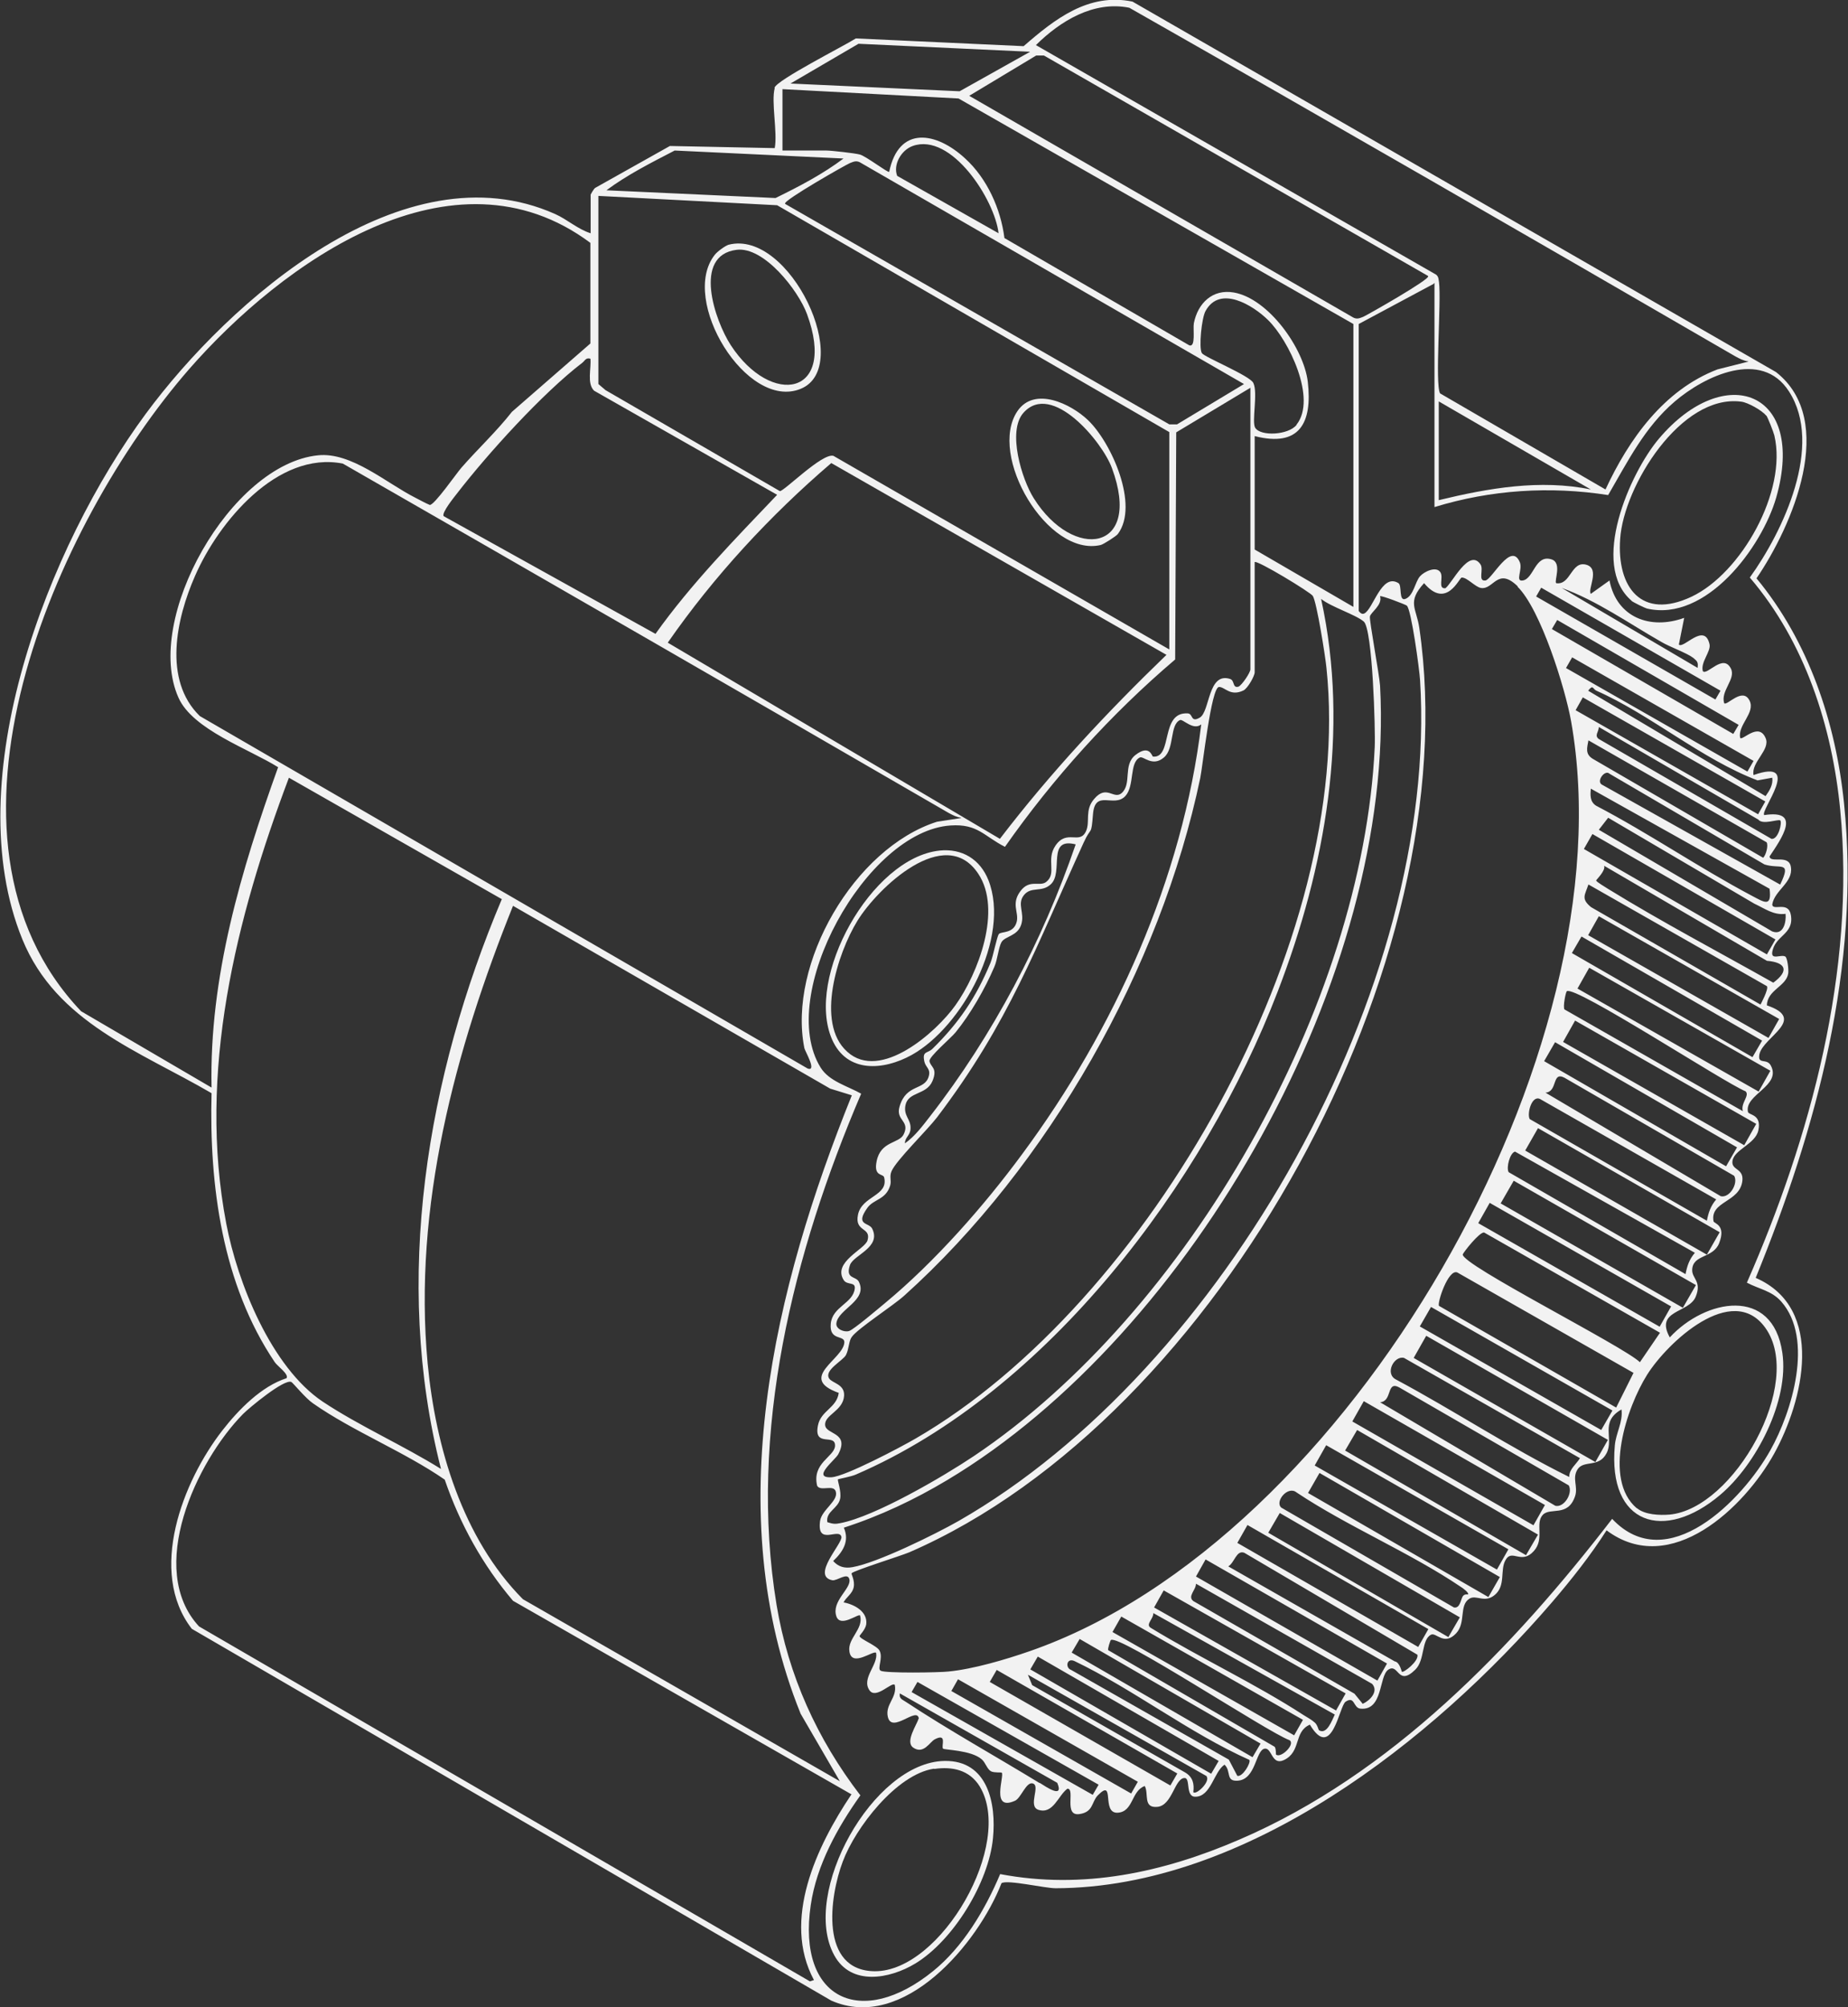 <?xml version="1.0" encoding="UTF-8"?>
<svg id="Layer_2" data-name="Layer 2" xmlns="http://www.w3.org/2000/svg" viewBox="0 0 69.27 75.21">
  <rect x="0" y="0" width="69.27" height="75.21" fill="#333333" stroke="none"/>
  <defs>
    <style>
      .cls-1 {
        fill: #f2f2f2;
      }
    </style>
  </defs>
  <g id="Layer_6" data-name="Layer 6">
    <g>
      <path class="cls-1" d="M35.21,31.87c.86-.09,1.53.33,1.84,1.11.84,2.14-.97,5.49-2.88,6.55-1.05.58-2.42.69-2.98-.58-1.02-2.33,1.47-6.81,4.03-7.08ZM31.76,39.41c1.24,1.12,3.33-.73,4.05-1.74.86-1.2,1.76-3.58.86-4.93-1.25-1.89-3.78.54-4.53,1.76s-1.58,3.83-.39,4.9Z"/>
      <path class="cls-1" d="M35.4,65.98c1.63-.03,1.95,1.6,1.82,2.9-.16,1.65-1.48,3.82-2.91,4.69-.96.58-2.41.85-3.04-.31-1.27-2.32,1.45-7.23,4.13-7.28ZM35.01,66.27c-1.41.21-2.95,2.22-3.42,3.48-.5,1.32-.88,4.09,1.2,4.11,2.49.01,5.24-4.79,3.93-6.93-.38-.61-1.02-.75-1.7-.65Z"/>
      <path class="cls-1" d="M27.31,9.17c2.3-.59,4.72,4.58,2.7,5.4s-4.55-3.33-3.22-5.02c.09-.12.39-.34.52-.38ZM27.61,9.36c-1.66.21-.81,2.66-.22,3.57,1.52,2.33,3.99,1.91,2.86-1.16-.32-.88-1.61-2.54-2.64-2.41Z"/>
      <path class="cls-1" d="M41.9,20.01c-.06.08-.53.38-.64.41-1.99.47-4.25-3.36-3.12-5.02.64-.93,2-.27,2.64.34.88.84,1.93,3.19,1.12,4.27ZM38.36,15.47c-.61.69-.06,2.49.39,3.2,1.48,2.36,4.09,2.01,2.93-1.13-.36-.99-2.26-3.27-3.32-2.07Z"/>
      <g>
        <path class="cls-1" d="M29.03,3.29c.08-.29,2.63-1.58,3.05-1.85l6.29.29c1.16-1.01,2.43-2.01,4.08-1.67l24.12,13.88c2.32,1.82.61,5.77-.73,7.73,1.95,2.35,2.97,5.39,3.28,8.42.63,6.1-1.03,12.2-3.31,17.79,2.62,1.14,1.79,4.6.69,6.59s-3.87,4.67-6.28,2.87c-.6.94-1.32,1.85-2.05,2.7-4.45,5.17-11.45,10.69-18.6,10.71-.41,0-1.81-.33-2.03-.19-.88,2.26-3.67,5.59-6.38,4.4l-23.97-13.93c-1.66-2.14-.34-5.53,1.15-7.44.6-.77,1.46-1.65,2.4-1.95.1-.15-.34-.45-.44-.6-1.97-2.92-2.46-6.62-2.37-10.08-2.71-1.58-5.81-2.64-7.09-5.76-2.45-6,.98-14.76,4.62-19.69,3.13-4.24,9.68-10.02,15.35-7.49.45.2.85.57,1.33.72v-1.45s.11-.21.17-.25l2.8-1.57,3.93.08c.11-.59-.14-1.74,0-2.25ZM65.53,13.54c-.17-.02-.32-.1-.47-.18-7.56-4.38-15.13-8.75-22.73-13.07-1.34-.27-2.59.5-3.5,1.4l15,8.6c.1.08.09.18.11.29.09.72-.16,3.82.04,4.16l6.2,3.6c.88-1.89,2.19-3.73,4.2-4.5l1.15-.29ZM38.63,1.94l-6.45-.3-2.55,1.49,6.34.29,2.66-1.49ZM53.53,10.34l-14.4-8.26h-.29s-2.51,1.51-2.51,1.51l14.4,8.31c.14.07.24.02.37-.03.14-.06,2.52-1.41,2.43-1.52ZM50.73,12.14l-14.8-8.45-6.6-.35v2.3h1.65c.17,0,1.07.1,1.25.15.23.06,1.05.69,1.1.65.36-1.75,1.77-1.5,2.85-.5.82.75,1.33,1.88,1.47,2.98l6.93,4.02c.25.08.13-.61.17-.83.15-.75.7-1.29,1.5-1.15,1.3.23,2.62,2.09,2.77,3.34.18,1.55-.31,2.47-1.99,2.04v4.25l3.7,2.15v-10.6ZM37.43,8.74c-.14-1.25-1.77-3.79-3.22-3.27-.44.16-.74.71-.58,1.12l3.8,2.15ZM31.63,5.94l-6.34-.3c-.87.45-1.78.91-2.56,1.49l6.34.29c.88-.43,1.78-.9,2.56-1.49ZM29.43,7.64l14.4,8.26h.29s2.51-1.51,2.51-1.51l-14.4-8.31c-.14-.07-.24-.02-.37.03-.15.06-2.52,1.41-2.43,1.52ZM43.83,24.34v-8.15l-14.7-8.5-6.7-.35v7.05l.27.23,6.53,3.78c.13.04,1.59-1.44,2.01-1.32l12.6,7.26ZM10.43,28.75c-1.08-.68-3.21-1.41-3.74-2.61-1.32-2.94,1.96-8.75,5.23-9.08,1.25-.13,2.56,1.04,3.65,1.59.18.09.35.19.54.27.17.01.99-1.17,1.18-1.39.62-.71,1.32-1.36,1.9-2.1l2.94-2.56v-3.77c-5.16-3.85-11.55.74-15.04,4.73C2.07,19.59-3.14,31.4,3.04,37.89l4.89,2.86c-.09-4.14,1.11-8.15,2.49-11.99ZM53.73,10.64l-2.8,1.5v10.75s.09.15.2.1c.34-.14.65-1.54,1.29-1.14.14.09,0,.69.26.59.31-.12.36-.64.55-.85.15-.17.6-.39.76-.15.13.19-.11.63.19.6.25-.18.88-1.51,1.31-.9.14.19-.11.65.19.61.25-.04.96-1.48,1.29-.68.11.28-.19.73.11.68.42-.07.46-.99,1.08-.79.4.13.09.8.17.89.55.09.56-.85,1.13-.69.53.15.04.92.17,1.09l.7-.5c.27,1.39,1.53,1.86,2.8,1.4l-.2,1c.17.18.96-.85,1.15-.01.06.27-.35.68-.25,1.01.16.17.76-.68,1.05-.1.2.39-.4.84-.25,1.3.1.11.69-.62.95-.1.23.46-.46.92-.35,1.4.09.11.69-.6.95,0,.2.44-.55.91-.45,1.39,1.87-.66.23,1.34.4,1.5,1.43-.22.64.89.2,1.55.03.27.73-.1.8.4.09.58-.61.86-.7,1.4.02.26.61-.15.7.4.12.73-.6.75-.7,1.39-.04.3.33.07.49.16.08.05.13.49.11.63-.07.49-.79.62-.8,1.2,1.53.52-.14,1.18-.28,1.83-.08.41.28.13.43.43.4.76-1,1.08-.86,1.73.03.13.52.08.39.69-.11.52-.91.72-.97,1.15-.05.36.43.26.37.75-.1.81-1.22.75-1.08,1.51.02.09.48.13.21.82-.23.58-.99.41-1.01,1-.01.33.37.43.13,1.01-.26.62-1.54.49-.97,1.52,1.33-1.44,3.86-1.93,4.22.58.26,1.79-.98,4.18-2.33,5.32-2.1,1.78-4.22,1.12-3.95-1.85.04-.47.31-.87.25-1.35-.83.47-.27,1.08-.56,1.64s-.86.24-1.09.61c-.21.34.03.64-.09,1-.27.8-.93.4-1.21.7-.3.32.08.9-.34,1.36-.47.52-.82-.11-1.06.34-.21.37.02.95-.4,1.3-.38.32-.69-.02-.95.14-.4.25-.12.9-.5,1.3-.45.48-.75-.05-.94.05-.37.19-.22.95-.59,1.31-.66.65-.62-.26-1.01,0-.36.24-.19,1.55-1.05,1.46-.27-.03-.2-.49-.55-.26-.24.15-.51,2.25-1.34.86-.62.27-.31,1.02-.98,1.33-.46.21-.44-.48-.72-.43-.34.07-.32,1.16-1.01,1.2-.46.03-.23-.36-.49-.6-.4.26-.51,1.21-1.1,1.2-.37,0-.17-.69-.39-.7-.38-.01-.46,1.02-1.02,1.08s-.32-.5-.48-.78c-.51.18-.42.96-1.01,1-.64.04-.08-1.33-.75-.65-.24.25-.16.62-.68.7-.62.1-.15-.96-.46-.95-.35.26-.53.97-1.09.79-.41-.14.11-.92-.22-.99-.24-.05-.43.55-.65.65-.93.42-.39-.94-.5-1.05-.02-.02-.27.01-.4-.05-.15-.08-.21-.33-.35-.45-.4-.35-1.4-.35-1.45-.4-.08-.09.17-.6-.31-.35-.19.1-.42.58-.81.31-.31-.22.13-.84.21-1.1-.08-.44-1.01.59-1.16-.05-.11-.47.36-.72.26-1.2-.11-.13-.71.56-.95.2-.31-.45.34-.96.25-1.4-.1-.11-.91.56-1-.05-.08-.49.54-.84.4-1.35-.07-.08-.74.47-.89.03-.19-.57.56-1.03.49-1.38-.06-.29-.46.06-.64.03-.81-.16.4-1.39.34-1.63-.09-.35-.93.36-.8-.59.06-.42.69-.75.59-1.1-.08-.29-.57.01-.7-.22-.2-.85.63-1.08.67-1.48.04-.51-.81.07-.64-.78.11-.56.7-.65.78-1.22-1.57-.56.19-1.26.21-1.9,0-.28-.57-.04-.51-.69s.84-.76.9-1.32c.03-.26-.28-.12-.41-.31-.44-.68.8-1.16.89-1.5.14-.5-.49-.3-.36-.95.14-.72,1.16-.7.98-1.41-.04-.14-.4-.02-.28-.6.15-.76.84-.66,1.01-1,.26-.52-.31-.52-.15-1.05.25-.86.93-.59,1.09-1.12.09-.29-.11-.34-.16-.56-.09-.41.11-.3.3-.48,1-.98,1.64-1.93,2.18-3.23.1-.25.23-.95.31-1.07.08-.11.55,0,.67-.46.09-.36-.22-.67.14-1.15.34-.46.72-.16.96-.34.42-.32-.01-.83.35-1.36.43-.64.91-.02,1.15-.55.16-.36-.06-.78.3-1.2.47-.56.73.03,1.03-.22.4-.35.04-1.05.52-1.43.54-.42.62.06.66.06.75.06.26-1.68,1.3-1.62.21.01.1.36.45.16.39-.22.3-1.72,1.14-1.45.18.06.08.35.31.29.13-.05.45-.53.45-.65v-10.55l-2.78,1.67-.04,8.51c-2.4,2.04-4.57,4.44-6.38,7.02-.79-.4-1.02-.87-2.04-.8-3.16.21-6.55,6.36-4.87,9.07.32.52,1.03.7,1.52.98-2.54,5.93-4.24,12.68-3.17,19.16.44,2.64,1.52,5.02,3.14,7.13-.86,1.21-1.64,2.61-1.86,4.11-.52,3.56,1.91,4.64,4.58,2.48,1.13-.91,1.96-2.31,2.52-3.64,3.1.59,6.11-.06,8.96-1.29,5.69-2.44,10.26-7.19,13.98-12.02,2.06,2.19,4.89-.71,5.93-2.57.81-1.44,1.64-4.17.41-5.57-.36-.41-.84-.47-1.29-.71,2.39-5.44,4.08-11.7,3.5-17.7-.3-3.13-1.32-6.3-3.39-8.72,1.25-1.73,2.77-4.95,1.47-6.97-1.03-1.61-3.17-.58-4.29.38s-1.75,2.23-2.49,3.5c-2.18-.34-4.39-.2-6.51.45v-8.4ZM48.6,15.91c.77-.97-.29-3.16-1.07-3.92-.56-.55-1.8-1.32-2.34-.34-.15.26-.26,1.39-.14,1.58.09.15,1.81.85,1.93,1.12.18.37-.07,1.46.07,1.68.21.33,1.25.27,1.55-.11ZM22.13,13.44c-.17-.05-.2.07-.3.15-1.49,1.14-3.54,3.4-4.7,4.9-.1.13-.59.73-.5.85l7.94,4.41c1.34-1.88,2.97-3.54,4.56-5.21l-6.86-3.9c-.28-.27-.1-.84-.14-1.21ZM53.93,15.04v3.7c1.86-.45,3.8-.79,5.7-.4l-5.7-3.3ZM36.03,30.64c-.17-.02-.32-.1-.47-.18-7.56-4.38-15.13-8.74-22.71-13.09-2.45-.48-4.66,2.19-5.54,4.21-.7,1.59-1.21,3.9.18,5.25l22.79,13.21c.35.11-.11-.66-.13-.77-.63-3.16,1.87-7.49,4.97-8.48l.91-.14ZM43.73,24.54l-12.57-7.19c-2.29,1.96-4.4,4.24-6.13,6.73l12.45,7.35c1.89-2.47,4.01-4.74,6.25-6.9ZM47.03,21.04v4.15c0,.14-.26.6-.42.68-.5.24-.7-.14-.92-.13-.29.02-.61,2.98-.7,3.41-1.49,7.12-5.69,14.54-11.1,19.4-.41.37-1.74,1.23-1.96,1.54-.12.16-.1.44-.22.68-.12.22-.83.57-.63.88.12.18.58.21.56.64-.03.58-.75.72-.71,1.11.03.36.93.26.49,1.09-.11.21-1.02.9-.25.86.52-.03,2.6-1.13,3.15-1.45,8.75-5.07,16.47-18.72,15.4-28.88-.04-.42-.36-2.44-.51-2.69-.07-.13-2.1-1.36-2.18-1.27ZM56.9,21.98c-.77-.76-.91.13-1.39.05-.22-.04-.52-.4-.72-.39-.09,0-.57,1.21-1.41.21-.65.71-.29.93-.18,1.67,1.83,12.5-7.49,29.59-19.11,34.64-.33.14-2.1.69-2.17.79-.02.02.13.27.08.52s-.28.37-.38.57c.39.07.91.34.85.82-.03.2-.25.41-.25.44,0,.11.66.36.75.55.14.28-.1.67.04.75.17.1,2.2.07,2.54.03.93-.09,2.15-.45,3.04-.76,11.95-4.14,22.5-22.46,20.3-34.85-.22-1.23-1.14-4.19-2.01-5.04ZM57.77,22.02l-.19.33,6.72,3.86.19-.33-6.72-3.86ZM63.63,25.04c.03-.22,0-.26-.16-.39-.23-.18-.88-.41-1.2-.6-1.21-.69-2.42-1.55-3.73-2.02l5.1,3ZM31.63,57.24c.22.5-.03.9-.4,1.25.2.22.43.28.72.23.93-.16,3.1-1.23,3.98-1.73,9.91-5.67,18.01-20.05,17.3-31.5-.02-.37-.33-2.68-.5-2.8-.05-.04-.96-.39-1-.35.1.33-.35.6-.38.76-.03.13.35,2.16.38,2.59.59,10.79-7.02,24.27-16.23,29.77-1.22.73-2.51,1.34-3.87,1.78ZM31.03,57.04c.19.06.28.07.47.03,1.3-.25,3.85-1.74,5-2.51,8.03-5.38,14.58-16.9,15.03-26.57.03-.63-.08-4.42-.41-4.7-.3-.26-1.23-.55-1.6-.85,1.08,4.93.16,10.08-1.63,14.72-2.75,7.16-8.62,14.99-15.81,18.09-.18.08-.64.16-.67.18-.03.03.14.46.08.73-.08.37-.54.47-.48.87ZM58.37,23.23l-.2.34,6.8,3.93.2-.34-6.8-3.93ZM58.93,24.63l-.23.4,6.8,3.88.23-.4-6.8-3.88ZM66.43,29.14l-.55.1c-2.09-.79-4.02-2.47-6.04-3.36-.14-.06-.12-.25-.31,0l6.65,3.95c.15-.21.29-.43.25-.7ZM59.33,26.13l-.27.48,6.84,3.9.27-.48-6.84-3.9ZM45.03,27.14c-.3.25-.69-.21-.8-.16-.39.18-.2,1.06-.6,1.4-.43.37-.77-.06-.9,0-.41.19-.19,1.06-.55,1.45-.43.45-1.13-.27-1.21.67-.07.86-.06.43-.35,1.07-1.8,3.94-2.79,6.73-5.5,10.3-.37.48-1.52,1.6-1.7,2.01-.09.21,0,.34-.05.53-.16.55-.62.51-.86.85-.47.66.06.54.18.77.36.71-.7.99-.83,1.37-.18.53.22.41.33.62.36.71-.79,1.03-.84,1.57-.02.21.3.34.48.28s1.12-.86,1.35-1.05c1.86-1.54,3.7-3.63,5.13-5.57,3.46-4.67,6.02-10.32,6.72-16.13ZM66.73,30.74c-.06-.06-.66.18-.82-.03l-5.98-3.47c0,.18-.18.32,0,.45l6.47,3.74c.26.04.41-.62.33-.69ZM66.22,31.56l-6.68-3.82c-.05.28-.13.51.16.69l6.39,3.71c.11-.11.2-.46.13-.58ZM66.73,33.14c.44-.92,0-.56-.59-.75l-5.81-3.4c-.17-.16-.49.26-.3.4l6.69,3.75ZM16.53,55.04c-1.81-7.11-.53-14.7,2.28-21.35l-7.98-4.55c-1.99,5.27-3.43,11.04-2.35,16.7.42,2.22,1.69,5.39,3.62,6.68,1.37.91,3.02,1.64,4.43,2.52ZM59.63,29.54c-.02.25-.04.5.2.65,1.99,1.04,3.85,2.32,5.83,3.37.46.24.76.46.67-.26l-6.7-3.75ZM66.93,34.24c-.45.06-.78-.2-1.17-.38l-5.48-3.22-.35.45,6.5,3.81c.42.16.53-.35.5-.66ZM59.69,31.25l-.32.56,6.86,3.95.32-.56-6.86-3.95ZM40.33,31.64c-1.12-.29-.44,1.05-.95,1.5-.34.31-.73.06-1,.4s.04.66-.1,1.1-.6.43-.74.66c-.11.19-.15.66-.27.93-.35.82-.89,1.76-1.45,2.45-.17.21-1.01.92-.98,1.08.04.23.32.25.11.75-.23.53-.9.38-1.01.9-.08.41.21.52.19.88-.01.26-.21.32-.21.55.37-.26.66-.65.94-1.01,2.35-3.02,4.22-6.57,5.46-10.19ZM60.13,32.44c.06.19-.3.52-.3.55,0,.05.38.27.47.33,2,1.23,4.13,2.35,6.17,3.5.61-.45.47-.76-.24-.82l-6.1-3.56ZM66.23,36.95l-6.69-3.81c-.13.4-.29.53.1.85l6.35,3.65s.32-.59.24-.69ZM31.93,41.04l-.81-.25-11.89-6.85c-2.17,5.4-3.75,11.27-3.2,17.15.3,3.15,1.31,6.55,3.57,8.83l11.88,6.82-1.47-2.53c-3.04-7.52-.99-15.96,1.92-23.17ZM59.93,34.33l-.4.71,6.76,3.85.4-.71-6.76-3.85ZM59.28,35.09l-.36.62,6.77,3.9.36-.62-6.77-3.9ZM59.57,36.26l-.44.78,6.79,3.86.44-.78-6.79-3.86ZM65.33,41.64c-.1-.3.27-.59.1-.75-.81-.33-6.39-3.98-6.7-3.75-.04.03-.15.57-.09.68l6.68,3.81ZM59.04,38.24l-.45.8,6.79,3.87.45-.8-6.79-3.87ZM58.29,39.05l-.41.71,6.82,3.94.41-.71-6.82-3.94ZM65.01,44.06l-6.37-3.68c-.48-.25-.24.53-.71.56l6.57,3.88c.33.08.67-.48.5-.77ZM64.33,44.94l-6.6-3.76c-.32-.16-.5.56-.39.75l6.64,3.81c.06-.31.14-.55.35-.8ZM57.65,42.27l-.48.84,6.81,3.9.48-.84-6.81-3.9ZM63.53,46.94l-6.74-3.79c-.19.04-.34.6-.24.77l6.63,3.82c.06-.31.14-.55.35-.8ZM56.74,44.24l-.49.85,6.83,3.91.49-.85-6.83-3.91ZM55.84,45.07l-.43.76,6.8,3.88.43-.76-6.8-3.88ZM62.23,49.94l-6.6-3.76c-.18-.02-.78.75-.8.82-.07.38,6.02,3.44,6.64,4.04l.75-1.1ZM61.23,51.44l-6.6-3.76c-.34-.16-.77,1.15-.69,1.25l6.64,3.81.65-1.3ZM53.64,48.97l-.42.73,6.8,3.88.42-.73-6.8-3.88ZM61.36,56.51c.3.25.85.27,1.22.24,2.41-.22,5.07-4.94,3.59-7-1.24-1.73-3.67.55-4.43,1.76s-1.67,3.91-.39,5ZM53.46,50.05l-.47.83,6.81,3.9.47-.83-6.81-3.9ZM59.23,54.64l-6.6-3.76c-.37-.1-.74.59-.3.81,2.19,1.17,4.28,2.56,6.49,3.65,0-.3.26-.47.4-.7ZM31.93,67.24l-12.7-7.26c-1.14-1.34-1.99-2.88-2.56-4.54-1.52-1.05-3.44-1.81-4.94-2.86-.28-.19-.74-.76-.81-.8-.27-.12-1.58.97-1.81,1.2-1.75,1.78-3.64,5.81-1.65,7.96l22.9,13.3.15-.05c-1.21-2.25.1-5.01,1.4-6.95ZM58.81,55.66l-6.37-3.68c-.48-.25-.24.53-.71.56l6.57,3.88c.33.08.67-.48.5-.77ZM51.12,52.5l-.43.76,6.79,3.89.43-.76-6.79-3.89ZM50.87,53.58l-.45.77,6.78,3.92.45-.77-6.78-3.92ZM49.71,54.15l-.43.76,6.83,3.9.43-.76-6.83-3.9ZM49.46,55.19l-.43.75,6.76,3.9.43-.75-6.76-3.9ZM55.03,59.74c.04-.06-.2-.24-.27-.28-1.89-1.28-4.24-2.26-6.16-3.54-.33-.27-.83.35-.57.57l6.47,3.74c.23.04.25-.29.33-.42.07-.1.19-.06.2-.07ZM47.97,56.69l-.43.74,6.75,3.91.43-.74-6.75-3.91ZM46.76,57.14l-.38.67,6.78,3.9.38-.67-6.78-3.9ZM52.54,62.64c.07.05.65-.4.59-.64l-6.49-3.82c-.3-.11-.36.37-.6.51l6.24,3.56c.19.03.25.37.27.39ZM45.19,58.43l-.36.64,6.8,3.9.36-.64-6.8-3.9ZM44.83,59.34c0,.24-.33.47-.1.65l6.04,3.47.31.38c.27-.12.61-.47.35-.75l-6.6-3.75ZM43.62,59.59l-.36.64,6.82,3.86.36-.64-6.82-3.86ZM50.03,64.24l-6.8-3.8c.01.22-.3.42-.1.55,1.85,1.13,3.93,2.1,5.73,3.27.14.09.3.17.42.28.1.08.14.27.16.29.3.18.49-.38.59-.58ZM42.03,60.57l-.33.58,6.81,3.87.33-.58-6.81-3.87ZM47.83,65.74c.18.16.75-.4.5-.54-.82-.3-6.39-3.98-6.69-3.75-.02.01-.13.34-.1.38l6.24,3.62c.06.09.04.28.05.29ZM40.47,61.41l-.3.51,6.78,3.92.3-.51-6.78-3.92ZM38.9,62.07l-.28.48,6.78,3.91.28-.48-6.78-3.91ZM46.83,65.94c-2.26-1.01-4.34-2.64-6.55-3.7-.3-.14-.36.25-.13.33l5.91,3.36.32.61c.2.05.52-.5.45-.6ZM37.36,62.57l-.26.45,6.77,3.88.26-.45-6.77-3.88ZM45.23,66.55l-6.7-3.8.16.39,5.73,3.27c.29.17.35.42.31.74.1.12.64-.38.5-.59ZM35.91,62.92l-.25.44,6.74,3.84.25-.44-6.74-3.84ZM34.39,63.02l-.22.38,6.79,3.85.22-.38-6.79-3.85ZM38.97,66.8c.24.15.92.62.66,0l-5.9-3.35c-.04.2.1.23.23.32,1.59,1.05,3.37,2.04,5.01,3.04Z"/>
        <path class="cls-1" d="M61.16,22.51c-1.58-1.34-.07-4.78,1.02-6.07,2.47-2.92,5.54-1.8,4.4,2.2-.54,1.87-2.63,4.68-4.85,4.16-.08-.02-.5-.23-.57-.28ZM66.2,15.57c-.15-.19-.68-.49-.93-.52-2.26-.3-4.41,3.17-4.54,5.14-.13,1.82.8,3.05,2.67,2.17s3.6-3.96,3.11-6.04c-.03-.13-.24-.66-.3-.75Z"/>
      </g>
    </g>
  </g>
</svg>